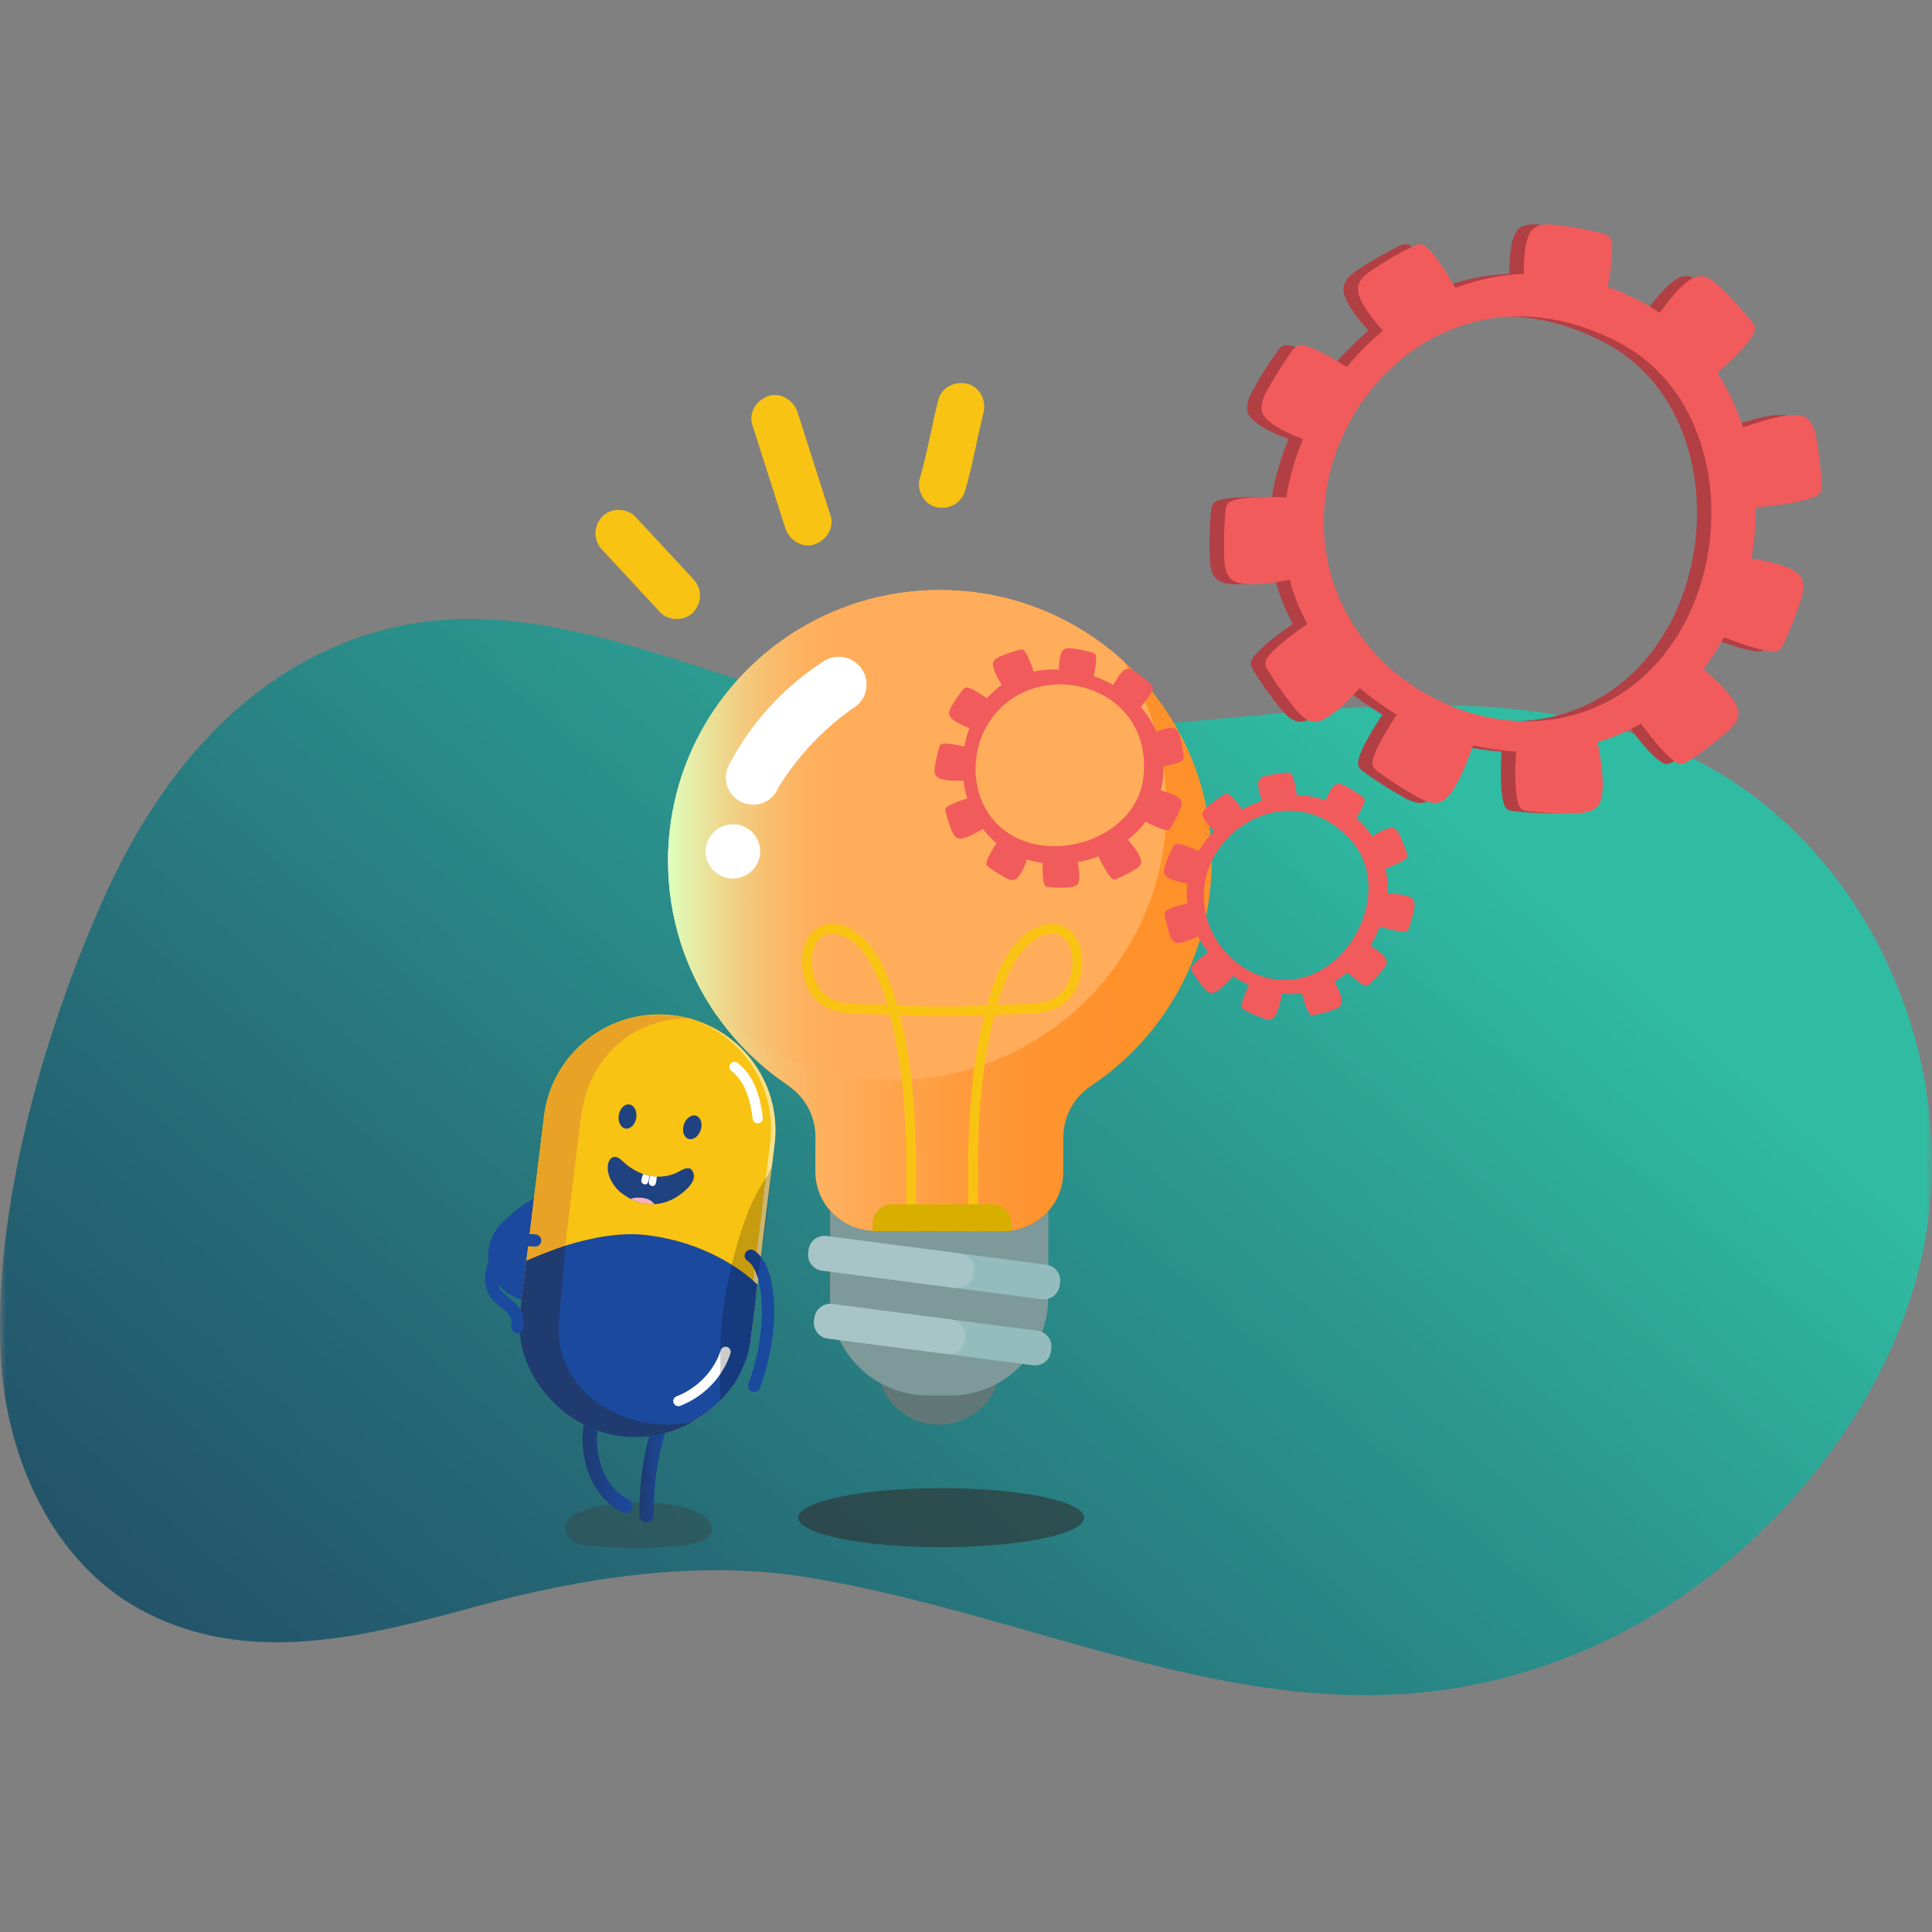 <svg width="155" height="155" viewBox="0 0 155 155" fill="none" xmlns="http://www.w3.org/2000/svg">
<rect x="0" y="0" width="155" height="155" fill="#808080" stroke="none"/>
<mask id="mask0" mask-type="alpha" maskUnits="userSpaceOnUse" x="0" y="0" width="155" height="155">
<rect width="155" height="155" rx="8" fill="#F2F2F2"/>
</mask>
<g mask="url(#mask0)">
<path d="M2.402 89.02C3.948 82.927 6.098 76.989 8.425 71.838C12.897 61.942 20.171 53.185 31.132 50.443C44.352 47.136 57.466 55.225 70.871 57.677C92.776 61.685 117.203 50.764 136.774 61.354C149.24 68.1 156.306 83.022 154.799 97.075C153.221 111.798 141.608 125.773 128.18 131.93C105.786 142.196 86.91 130.248 64.93 126.568C56.145 125.096 46.736 126.56 38.235 128.874C29.427 131.271 19.9 133.811 11.292 129.147C4.252 125.331 0.555 117.085 0.08 109.114C-0.296 102.814 0.677 95.822 2.402 89.02Z" fill="url(#paint0_linear)"/>
<path opacity="0.6" d="M75.514 124.13C81.85 124.13 86.986 123.069 86.986 121.76C86.986 120.451 81.85 119.39 75.514 119.39C69.178 119.39 64.042 120.451 64.042 121.76C64.042 123.069 69.178 124.13 75.514 124.13Z" fill="#303030"/>
<path d="M80.015 110.994C79.335 112.922 77.489 114.303 75.321 114.299C73.154 114.295 71.314 112.909 70.64 110.977C71.762 111.6 73.053 111.956 74.421 111.958L76.229 111.962C77.598 111.965 78.89 111.614 80.015 110.994Z" fill="#617777"/>
<path d="M90.182 53.085C86.306 49.525 81.132 47.346 75.445 47.337C63.402 47.315 53.621 57.023 53.598 69.02C53.59 73.64 55.028 77.924 57.489 81.449C57.49 81.449 57.491 81.45 57.491 81.45C59.037 83.667 60.989 85.583 63.239 87.092V87.106C64.558 87.997 65.424 89.504 65.42 91.211L65.416 93.988C65.414 95.186 65.86 96.285 66.598 97.126C67.458 98.109 68.715 98.74 70.112 98.766C70.139 98.767 70.167 98.767 70.194 98.767L72.747 98.771L73.526 98.773L77.841 98.781L78.619 98.783L80.506 98.787C80.761 98.787 81.01 98.768 81.254 98.73C82.382 98.554 83.384 97.981 84.108 97.16C84.848 96.322 85.299 95.224 85.302 94.027L85.307 91.25C85.31 89.543 86.183 88.021 87.506 87.135C93.346 83.247 97.198 76.625 97.212 69.101C97.224 62.769 94.514 57.063 90.182 53.085Z" fill="url(#paint1_linear)"/>
<path d="M84.108 97.158L84.095 104.156C84.089 107.094 82.438 109.662 80.015 110.994C78.89 111.613 77.599 111.965 76.229 111.962L74.421 111.958C73.053 111.956 71.762 111.6 70.641 110.977C68.222 109.637 66.579 107.061 66.585 104.123L66.598 97.126C67.475 98.127 68.764 98.763 70.194 98.766L80.506 98.785C81.936 98.788 83.228 98.157 84.108 97.158Z" fill="#7E9999"/>
<path d="M84.346 108.186L84.312 108.44C84.222 109.13 83.58 109.622 82.886 109.532L75.977 108.632L66.412 107.386C65.72 107.295 65.226 106.657 65.316 105.965L65.349 105.711C65.439 105.02 66.081 104.529 66.775 104.619L76.34 105.865H76.341L83.25 106.765C83.943 106.856 84.436 107.495 84.346 108.186Z" fill="#95BCBC"/>
<path d="M85.047 102.886L85.013 103.141C84.923 103.831 84.281 104.323 83.588 104.233L76.697 103.335L67.113 102.087L65.942 101.934C65.249 101.844 64.755 101.205 64.845 100.514L64.878 100.259C64.968 99.573 65.601 99.084 66.289 99.166C66.294 99.166 66.299 99.166 66.304 99.167L82.779 101.312L83.95 101.465C84.645 101.557 85.138 102.195 85.047 102.886Z" fill="#95BCBC"/>
<path d="M78.133 101.986L78.099 102.24C78.01 102.922 77.382 103.411 76.697 103.335L67.113 102.087L65.942 101.934C65.249 101.844 64.755 101.205 64.845 100.514L64.878 100.259C64.968 99.573 65.601 99.084 66.289 99.166L75.865 100.413L77.036 100.565C77.73 100.656 78.224 101.296 78.133 101.986Z" fill="#A7C5C6"/>
<path d="M77.436 107.285L77.402 107.54C77.312 108.23 76.67 108.722 75.977 108.632L66.412 107.386C65.72 107.295 65.226 106.657 65.316 105.965L65.349 105.711C65.439 105.02 66.081 104.529 66.775 104.619L76.34 105.865H76.341C77.034 105.957 77.526 106.595 77.436 107.285Z" fill="#A7C5C6"/>
<path d="M93.592 64.829C93.575 74.32 87.484 82.385 78.99 85.382C78.718 85.479 78.443 85.57 78.165 85.655C76.554 86.153 74.864 86.47 73.118 86.584C72.859 86.601 72.599 86.613 72.338 86.621C72.102 86.628 71.865 86.631 71.626 86.631C66.236 86.621 61.302 84.673 57.489 81.451C57.489 81.451 57.488 81.45 57.487 81.45C55.026 77.925 53.588 73.641 53.596 69.021C53.618 57.023 63.399 47.315 75.444 47.337C81.13 47.347 86.304 49.526 90.18 53.086C92.349 56.48 93.601 60.509 93.592 64.829Z" fill="url(#paint2_linear)"/>
<path d="M67.293 52.69C66.913 52.689 66.554 52.782 66.241 52.95C66.24 52.95 66.239 52.951 66.238 52.952C66.131 53.008 66.029 53.074 65.933 53.147C62.855 55.16 60.319 57.928 58.59 61.187C58.507 61.314 58.437 61.451 58.38 61.594C58.286 61.837 58.234 62.099 58.233 62.375C58.231 63.578 59.208 64.555 60.416 64.557C61.077 64.558 61.67 64.268 62.071 63.807C62.244 63.611 62.381 63.383 62.473 63.134C62.473 63.133 62.473 63.132 62.474 63.131C63.994 60.684 65.989 58.559 68.329 56.886C68.33 56.886 68.331 56.885 68.332 56.884C68.496 56.799 68.647 56.693 68.783 56.571C68.783 56.571 68.784 56.571 68.784 56.57C69.238 56.163 69.522 55.575 69.523 54.919C69.526 53.691 68.527 52.692 67.293 52.69Z" fill="white"/>
<path d="M60.987 68.311C60.986 68.575 60.94 68.826 60.854 69.059C60.853 69.06 60.853 69.061 60.853 69.062C60.761 69.311 60.624 69.538 60.451 69.735C60.05 70.196 59.457 70.487 58.796 70.485C57.589 70.483 56.611 69.506 56.613 68.303C56.614 68.027 56.665 67.763 56.76 67.522C56.816 67.378 56.887 67.241 56.97 67.115C57.361 66.519 58.038 66.128 58.804 66.129C60.012 66.13 60.989 67.108 60.987 68.311Z" fill="white"/>
<path d="M85.964 74.758C85.515 74.315 84.927 74.098 84.263 74.13C83.701 74.157 83.103 74.368 82.579 74.724C81.816 75.244 81.139 76.029 80.569 77.06C80.115 77.88 79.717 78.864 79.354 80.068C79.295 80.264 79.236 80.464 79.181 80.663C78.829 80.684 78.152 80.719 77.237 80.74C76.709 80.751 76.176 80.758 75.643 80.758C75.071 80.758 74.5 80.751 73.932 80.737C73.278 80.721 72.625 80.696 71.987 80.661C71.931 80.462 71.874 80.264 71.814 80.068C71.451 78.864 71.053 77.881 70.6 77.06C70.029 76.029 69.353 75.244 68.59 74.724C68.328 74.546 68.047 74.404 67.763 74.303C67.478 74.202 67.188 74.143 66.906 74.13C66.243 74.098 65.654 74.314 65.205 74.758C64.556 75.398 64.24 76.504 64.381 77.645C64.582 79.267 65.242 80.32 66.4 80.864C67.384 81.326 68.555 81.344 69.688 81.362C70.017 81.366 70.328 81.371 70.632 81.386C70.882 81.399 71.134 81.408 71.386 81.414C71.805 83.016 72.122 84.741 72.341 86.621C72.602 86.613 72.861 86.601 73.121 86.584C72.908 84.737 72.602 83.036 72.2 81.449C72.765 81.477 73.34 81.499 73.916 81.513C75.026 81.54 76.15 81.541 77.257 81.515C77.626 81.507 77.957 81.496 78.245 81.485C78.532 81.474 78.776 81.463 78.972 81.453C78.638 82.769 78.371 84.164 78.167 85.656C78.444 85.571 78.719 85.48 78.992 85.383C79.196 83.977 79.459 82.659 79.785 81.414C80.036 81.408 80.289 81.399 80.539 81.386C80.844 81.371 81.154 81.366 81.484 81.362C82.616 81.344 83.787 81.327 84.77 80.864C85.929 80.32 86.59 79.267 86.79 77.644C86.929 76.504 86.613 75.398 85.964 74.758ZM70.672 80.611C70.354 80.595 70.022 80.59 69.7 80.586C68.65 80.57 67.564 80.553 66.732 80.163C65.823 79.736 65.321 78.905 65.153 77.551C65.043 76.657 65.278 75.777 65.752 75.309C66.026 75.039 66.371 74.902 66.778 74.902C66.808 74.902 66.838 74.903 66.869 74.904C67.29 74.924 67.745 75.088 68.151 75.365C68.813 75.815 69.407 76.511 69.919 77.434C70.346 78.205 70.723 79.14 71.07 80.29C71.103 80.403 71.137 80.518 71.171 80.632C71.004 80.627 70.837 80.62 70.672 80.611ZM86.016 77.55C85.848 78.905 85.347 79.736 84.436 80.162C83.605 80.553 82.519 80.57 81.469 80.585C81.148 80.59 80.815 80.595 80.497 80.61C80.331 80.619 80.165 80.626 79.998 80.631C80.03 80.517 80.064 80.403 80.099 80.289C80.447 79.139 80.823 78.204 81.25 77.433C81.761 76.509 82.356 75.813 83.017 75.364C83.423 75.087 83.879 74.924 84.299 74.903C84.33 74.902 84.361 74.901 84.39 74.901C84.797 74.901 85.141 75.037 85.416 75.308C85.812 75.699 86.042 76.378 86.042 77.113C86.043 77.258 86.034 77.403 86.016 77.55Z" fill="#F8C312"/>
<path d="M78.52 98.782L77.742 98.781C77.67 96.171 77.621 93.341 77.742 90.56C77.818 88.811 77.958 87.182 78.166 85.654C78.443 85.569 78.718 85.478 78.991 85.382C78.757 86.993 78.601 88.722 78.52 90.594C78.399 93.357 78.448 96.18 78.52 98.782Z" fill="#F8C312"/>
<path d="M73.427 98.773L72.648 98.771C72.721 96.173 72.77 93.355 72.649 90.595C72.588 89.194 72.486 87.873 72.34 86.621C72.601 86.613 72.86 86.601 73.119 86.584C73.265 87.84 73.367 89.162 73.427 90.561C73.547 93.339 73.499 96.166 73.427 98.773Z" fill="#F8C312"/>
<path d="M81.156 98.168V98.729C80.912 98.767 80.662 98.787 80.408 98.786L78.521 98.782L77.743 98.781L73.428 98.772L72.65 98.77L70.096 98.766C70.069 98.766 70.042 98.766 70.014 98.765V98.167C70.014 97.315 70.713 96.618 71.569 96.618H79.601C80.456 96.619 81.156 97.316 81.156 98.168Z" fill="#D8AE00"/>
<path d="M127.319 18.7C126.108 18.402 124.877 18.181 123.638 18.04C122.999 17.967 122.268 17.945 121.809 18.395C121.562 18.635 121.441 18.973 121.346 19.303C121.152 19.976 121.091 20.965 121.094 21.971C119.192 22.039 117.349 22.435 115.605 23.094C114.908 21.876 114.094 20.589 113.451 19.961C113.287 19.801 113.108 19.635 112.882 19.594C112.643 19.551 112.406 19.66 112.189 19.767C111.072 20.32 109.99 20.944 108.954 21.636C108.419 21.993 107.848 22.448 107.789 23.086C107.757 23.428 107.884 23.764 108.026 24.077C108.348 24.787 109.051 25.691 109.792 26.533C108.743 27.41 107.774 28.388 106.897 29.442C105.754 28.723 104.509 28.018 103.685 27.773C103.465 27.708 103.229 27.644 103.01 27.713C102.779 27.787 102.619 27.992 102.477 28.188C101.747 29.196 101.084 30.251 100.491 31.345C100.185 31.909 99.893 32.576 100.139 33.168C100.271 33.486 100.541 33.724 100.813 33.935C101.401 34.391 102.377 34.842 103.376 35.23C102.741 36.748 102.286 38.321 102.039 39.904C100.566 39.847 98.906 39.853 97.98 40.083C97.758 40.138 97.521 40.203 97.369 40.374C97.207 40.554 97.175 40.812 97.153 41.053C97.041 42.291 97.01 43.535 97.058 44.778C97.084 45.418 97.173 46.141 97.688 46.525C97.964 46.731 98.318 46.8 98.659 46.844C99.584 46.961 101.024 46.764 102.312 46.517C102.639 47.757 103.118 48.941 103.728 50.06C102.54 50.882 101.261 51.85 100.672 52.57C100.527 52.747 100.377 52.94 100.357 53.168C100.336 53.409 100.466 53.635 100.594 53.84C101.249 54.898 101.974 55.912 102.76 56.877C103.166 57.374 103.672 57.899 104.316 57.899C104.661 57.899 104.985 57.743 105.284 57.573C106.073 57.126 107.074 56.15 107.942 55.205C108.859 55.992 109.853 56.703 110.904 57.328C110.121 58.521 109.317 59.869 109.045 60.744C108.978 60.962 108.911 61.197 108.978 61.416C109.049 61.647 109.253 61.807 109.449 61.951C110.454 62.688 111.507 63.36 112.599 63.962C113.162 64.272 113.829 64.57 114.425 64.33C114.745 64.202 114.987 63.936 115.201 63.667C115.875 62.82 116.547 61.159 117.027 59.793C118.156 60.055 119.305 60.223 120.46 60.29C120.386 61.735 120.373 63.346 120.586 64.254C120.638 64.476 120.7 64.713 120.869 64.867C121.048 65.031 121.307 65.067 121.548 65.092C122.788 65.221 124.038 65.27 125.284 65.238C125.928 65.222 126.655 65.143 127.047 64.635C127.258 64.364 127.332 64.013 127.38 63.672C127.527 62.634 127.283 60.936 127.012 59.54C128.259 59.165 129.417 58.664 130.485 58.056C131.34 59.205 132.338 60.431 133.071 60.989C133.253 61.128 133.451 61.272 133.68 61.284C133.922 61.297 134.145 61.161 134.348 61.028C135.389 60.343 136.385 59.591 137.33 58.779C137.816 58.36 138.327 57.839 138.308 57.199C138.297 56.855 138.131 56.538 137.952 56.244C137.481 55.473 136.473 54.507 135.5 53.675C136.122 52.872 136.676 52.017 137.161 51.121C138.482 51.643 139.95 52.151 140.856 52.241C141.084 52.264 141.329 52.282 141.53 52.173C141.743 52.058 141.861 51.826 141.963 51.606C142.487 50.478 142.938 49.316 143.312 48.131C143.505 47.52 143.665 46.809 143.31 46.274C143.12 45.988 142.811 45.804 142.503 45.649C141.757 45.271 140.533 44.992 139.352 44.794C139.593 43.449 139.709 42.079 139.7 40.711C141.297 40.562 143.304 40.304 144.315 39.892C144.528 39.806 144.752 39.707 144.878 39.516C145.013 39.315 145.007 39.054 144.994 38.813C144.927 37.572 144.779 36.336 144.552 35.113C144.435 34.483 144.241 33.78 143.676 33.474C143.373 33.309 143.014 33.292 142.669 33.298C141.632 33.317 140.017 33.811 138.684 34.291C138.186 32.748 137.502 31.274 136.629 29.915C137.721 28.94 138.9 27.796 139.402 26.996C139.523 26.802 139.648 26.592 139.639 26.363C139.629 26.121 139.473 25.914 139.32 25.726C138.537 24.758 137.692 23.84 136.79 22.982C136.326 22.539 135.756 22.081 135.118 22.162C134.776 22.205 134.473 22.4 134.198 22.606C133.512 23.116 132.699 24.118 131.987 25.106C130.755 24.262 129.371 23.558 127.835 23.027C128.058 21.769 128.225 20.467 128.152 19.663C128.131 19.436 128.102 19.193 127.956 19.017C127.806 18.829 127.555 18.758 127.319 18.7ZM128.769 27.502C139.909 33.356 138.144 53.412 125.418 57.266C120.88 58.641 115.917 57.554 112.029 54.913C111.084 54.272 110.239 53.555 109.491 52.779C109.328 52.611 109.169 52.439 109.015 52.263C97.928 39.7 111.871 18.624 128.769 27.502Z" fill="#B23F44"/>
<path d="M94.963 60.65C94.903 60.133 94.81 59.62 94.684 59.116C94.619 58.856 94.521 58.567 94.277 58.453C94.147 58.392 93.996 58.394 93.852 58.405C93.559 58.428 93.161 58.548 92.766 58.697C92.461 57.964 92.036 57.302 91.521 56.718C91.898 56.268 92.286 55.761 92.439 55.419C92.478 55.332 92.517 55.238 92.5 55.144C92.482 55.045 92.405 54.968 92.33 54.898C91.95 54.543 91.545 54.212 91.122 53.908C90.903 53.752 90.641 53.595 90.381 53.665C90.243 53.703 90.129 53.802 90.026 53.903C89.793 54.133 89.541 54.538 89.318 54.951C88.82 54.67 88.293 54.435 87.751 54.246C87.867 53.694 87.962 53.105 87.938 52.748C87.931 52.652 87.922 52.551 87.863 52.475C87.8 52.395 87.696 52.363 87.598 52.337C87.095 52.2 86.582 52.095 86.066 52.023C85.799 51.986 85.493 51.969 85.297 52.152C85.191 52.251 85.137 52.391 85.094 52.527C85.001 52.823 84.966 53.27 84.959 53.717C84.269 53.691 83.584 53.744 82.925 53.878C82.731 53.295 82.487 52.648 82.261 52.32C82.207 52.24 82.147 52.158 82.058 52.123C81.963 52.087 81.857 52.111 81.759 52.139C81.256 52.276 80.761 52.445 80.28 52.646C80.031 52.75 79.76 52.891 79.684 53.148C79.643 53.286 79.668 53.434 79.702 53.574C79.791 53.952 80.079 54.486 80.364 54.952C79.924 55.26 79.528 55.621 79.178 56.022C78.68 55.679 78.113 55.32 77.744 55.196C77.653 55.165 77.555 55.135 77.463 55.16C77.365 55.188 77.295 55.271 77.233 55.351C76.912 55.761 76.619 56.193 76.355 56.642C76.219 56.873 76.086 57.147 76.18 57.399C76.231 57.534 76.339 57.637 76.45 57.73C76.742 57.973 77.272 58.221 77.77 58.421C77.594 58.895 77.46 59.387 77.368 59.888C76.784 59.756 76.136 59.64 75.752 59.661C75.656 59.667 75.554 59.675 75.478 59.733C75.398 59.795 75.364 59.899 75.337 59.996C75.194 60.496 75.083 61.005 75.006 61.519C74.966 61.785 74.947 62.088 75.129 62.287C75.226 62.393 75.366 62.449 75.503 62.493C75.935 62.633 76.687 62.652 77.294 62.639C77.356 63.119 77.457 63.593 77.6 64.053C77.021 64.235 76.386 64.465 76.06 64.682C75.979 64.735 75.895 64.794 75.86 64.882C75.822 64.975 75.845 65.082 75.871 65.179C76.001 65.683 76.165 66.178 76.359 66.66C76.46 66.909 76.597 67.181 76.854 67.26C76.992 67.302 77.141 67.28 77.281 67.249C77.711 67.154 78.344 66.811 78.854 66.501C79.183 66.933 79.55 67.312 79.945 67.64C79.619 68.142 79.282 68.711 79.17 69.078C79.141 69.17 79.114 69.268 79.142 69.359C79.172 69.456 79.258 69.523 79.34 69.582C79.762 69.889 80.204 70.168 80.661 70.418C80.897 70.547 81.177 70.671 81.426 70.569C81.559 70.514 81.661 70.403 81.749 70.29C81.984 69.993 82.216 69.459 82.402 68.957C82.809 69.082 83.226 69.173 83.649 69.232C83.636 69.824 83.651 70.472 83.748 70.839C83.773 70.932 83.801 71.03 83.874 71.093C83.951 71.159 84.059 71.171 84.161 71.179C84.681 71.219 85.204 71.225 85.725 71.198C85.994 71.184 86.297 71.143 86.456 70.926C86.54 70.81 86.568 70.662 86.583 70.52C86.623 70.173 86.554 69.655 86.459 69.165C87.023 69.062 87.58 68.907 88.117 68.704C88.409 69.305 88.804 70.051 89.114 70.386C89.178 70.456 89.25 70.53 89.344 70.552C89.442 70.574 89.544 70.534 89.636 70.494C90.115 70.287 90.58 70.048 91.028 69.78C91.258 69.642 91.507 69.465 91.545 69.199C91.565 69.058 91.52 68.914 91.467 68.78C91.308 68.377 90.877 67.819 90.494 67.369C91.028 66.949 91.508 66.466 91.915 65.927C92.458 66.21 93.081 66.503 93.468 66.582C93.562 66.601 93.664 66.62 93.752 66.582C93.846 66.543 93.905 66.451 93.957 66.365C94.223 65.918 94.461 65.454 94.667 64.975C94.774 64.729 94.87 64.44 94.745 64.203C94.679 64.075 94.557 63.986 94.436 63.908C94.135 63.715 93.622 63.543 93.129 63.41C93.281 62.805 93.356 62.162 93.34 61.484C93.867 61.387 94.404 61.262 94.71 61.115C94.796 61.074 94.888 61.027 94.935 60.944C94.983 60.858 94.975 60.75 94.963 60.65ZM91.711 62.502C91.037 67.708 82.887 69.95 79.51 65.545C78.306 63.974 78.009 61.877 78.479 59.972C78.593 59.51 78.752 59.075 78.947 58.669C78.99 58.581 79.034 58.494 79.08 58.408C82.404 52.243 92.734 54.606 91.711 62.502Z" fill="#F15B5C"/>
<path d="M109.278 63.884C108.852 63.583 108.408 63.309 107.947 63.064C107.709 62.938 107.428 62.818 107.18 62.922C107.047 62.978 106.947 63.09 106.86 63.205C106.681 63.437 106.505 63.812 106.35 64.204C105.6 63.94 104.821 63.812 104.042 63.801C103.959 63.221 103.84 62.595 103.687 62.252C103.648 62.165 103.604 62.072 103.522 62.022C103.435 61.969 103.326 61.975 103.225 61.983C102.705 62.028 102.188 62.105 101.678 62.215C101.415 62.272 101.122 62.361 101.001 62.6C100.937 62.729 100.934 62.879 100.94 63.022C100.956 63.348 101.09 63.807 101.249 64.248C100.706 64.429 100.177 64.661 99.674 64.937C99.34 64.483 98.965 64.018 98.682 63.796C98.606 63.737 98.524 63.676 98.428 63.67C98.327 63.663 98.233 63.719 98.148 63.773C97.709 64.054 97.287 64.363 96.888 64.698C96.682 64.871 96.466 65.086 96.47 65.354C96.473 65.498 96.541 65.631 96.615 65.755C96.773 66.022 97.084 66.347 97.412 66.651C96.931 67.145 96.511 67.687 96.171 68.266C95.607 68.018 94.96 67.766 94.564 67.713C94.469 67.701 94.367 67.69 94.281 67.733C94.191 67.778 94.138 67.874 94.093 67.964C93.858 68.428 93.653 68.907 93.481 69.398C93.392 69.651 93.316 69.947 93.456 70.175C93.532 70.298 93.659 70.378 93.785 70.448C94.126 70.635 94.717 70.779 95.256 70.88C95.192 71.412 95.196 71.946 95.261 72.475C94.671 72.613 94.025 72.793 93.684 72.983C93.6 73.029 93.513 73.082 93.47 73.168C93.424 73.259 93.441 73.366 93.458 73.465C93.55 73.977 93.675 74.483 93.832 74.978C93.914 75.234 94.029 75.516 94.281 75.614C94.415 75.666 94.565 75.656 94.708 75.635C95.084 75.583 95.624 75.356 96.107 75.121C96.343 75.568 96.619 75.996 96.932 76.4C96.443 76.745 95.923 77.146 95.682 77.444C95.621 77.519 95.559 77.6 95.552 77.695C95.544 77.796 95.599 77.89 95.652 77.976C95.93 78.416 96.236 78.839 96.568 79.24C96.74 79.447 96.953 79.665 97.222 79.663C97.366 79.662 97.501 79.596 97.626 79.524C98.019 79.297 98.537 78.754 98.934 78.296C99.333 78.571 99.754 78.813 100.193 79.015C99.941 79.566 99.687 80.19 99.63 80.577C99.617 80.671 99.604 80.773 99.646 80.859C99.691 80.95 99.785 81.003 99.875 81.05C100.338 81.29 100.816 81.5 101.306 81.679C101.559 81.771 101.854 81.852 102.085 81.714C102.209 81.641 102.292 81.515 102.363 81.391C102.58 81.01 102.747 80.311 102.858 79.727C103.401 79.771 103.929 79.754 104.438 79.681C104.594 80.259 104.792 80.889 104.991 81.219C105.04 81.301 105.095 81.387 105.183 81.427C105.275 81.469 105.383 81.451 105.482 81.43C105.992 81.322 106.496 81.182 106.989 81.011C107.243 80.923 107.522 80.799 107.614 80.546C107.662 80.41 107.646 80.261 107.622 80.119C107.557 79.748 107.314 79.217 107.064 78.745C107.43 78.527 107.777 78.28 108.104 78.005C108.537 78.411 109.03 78.833 109.369 79.006C109.455 79.05 109.547 79.095 109.642 79.083C109.742 79.07 109.824 78.998 109.897 78.928C110.275 78.57 110.63 78.187 110.958 77.782C111.128 77.574 111.299 77.322 111.244 77.059C111.214 76.919 111.121 76.8 111.026 76.692C110.795 76.431 110.361 76.135 109.933 75.877C110.234 75.391 110.491 74.875 110.698 74.343C111.341 74.529 112.163 74.736 112.619 74.731C112.715 74.73 112.817 74.726 112.897 74.671C112.98 74.612 113.018 74.511 113.05 74.415C113.215 73.922 113.349 73.419 113.449 72.908C113.501 72.645 113.534 72.341 113.361 72.136C113.269 72.025 113.131 71.964 112.996 71.913C112.589 71.761 111.884 71.706 111.293 71.689C111.337 71.013 111.298 70.334 111.169 69.672C111.744 69.46 112.379 69.196 112.698 68.961C112.775 68.904 112.856 68.842 112.888 68.751C112.921 68.656 112.892 68.551 112.862 68.455C112.707 67.958 112.519 67.472 112.301 67C112.188 66.756 112.038 66.491 111.777 66.424C111.637 66.389 111.489 66.418 111.35 66.456C111.005 66.55 110.534 66.815 110.105 67.091C109.755 66.573 109.326 66.088 108.809 65.646C109.09 65.191 109.356 64.71 109.452 64.385C109.479 64.294 109.505 64.194 109.476 64.103C109.446 64.009 109.36 63.944 109.278 63.884ZM108.483 67.532C111.915 71.514 108.134 79.048 102.588 78.599C100.61 78.439 98.847 77.256 97.742 75.634C97.473 75.24 97.255 74.832 97.083 74.414C97.045 74.324 97.011 74.232 96.977 74.141C94.603 67.556 103.279 61.49 108.483 67.532Z" fill="#F15B5C"/>
<path d="M128.476 18.7C127.265 18.402 126.034 18.181 124.795 18.04C124.156 17.967 123.425 17.945 122.966 18.395C122.719 18.635 122.598 18.973 122.503 19.303C122.309 19.976 122.248 20.965 122.251 21.971C120.349 22.039 118.506 22.435 116.762 23.094C116.065 21.876 115.251 20.589 114.608 19.961C114.444 19.801 114.265 19.635 114.04 19.594C113.8 19.551 113.563 19.66 113.346 19.767C112.229 20.32 111.147 20.944 110.111 21.636C109.576 21.993 109.006 22.448 108.946 23.086C108.914 23.428 109.041 23.764 109.183 24.077C109.505 24.787 110.208 25.691 110.949 26.533C109.9 27.41 108.931 28.388 108.054 29.442C106.911 28.723 105.666 28.018 104.842 27.773C104.622 27.708 104.386 27.644 104.167 27.713C103.936 27.787 103.776 27.992 103.634 28.188C102.905 29.196 102.241 30.251 101.648 31.345C101.342 31.909 101.05 32.576 101.296 33.168C101.429 33.486 101.698 33.724 101.97 33.935C102.559 34.391 103.534 34.842 104.534 35.23C103.899 36.748 103.444 38.321 103.197 39.904C101.724 39.847 100.064 39.853 99.138 40.083C98.916 40.138 98.679 40.203 98.527 40.374C98.365 40.554 98.333 40.812 98.311 41.053C98.199 42.291 98.168 43.535 98.216 44.778C98.242 45.418 98.332 46.141 98.846 46.525C99.122 46.731 99.476 46.8 99.817 46.844C100.742 46.961 102.182 46.764 103.47 46.517C103.797 47.757 104.276 48.941 104.886 50.06C103.698 50.882 102.419 51.85 101.83 52.57C101.685 52.747 101.535 52.94 101.515 53.168C101.494 53.409 101.624 53.635 101.752 53.84C102.407 54.898 103.132 55.912 103.919 56.877C104.325 57.374 104.831 57.899 105.475 57.899C105.82 57.899 106.144 57.743 106.443 57.573C107.232 57.126 108.233 56.15 109.1 55.205C110.018 55.992 111.012 56.703 112.063 57.328C111.28 58.521 110.476 59.869 110.204 60.744C110.137 60.962 110.07 61.197 110.137 61.416C110.208 61.647 110.412 61.807 110.608 61.951C111.613 62.688 112.666 63.36 113.758 63.962C114.321 64.272 114.988 64.57 115.584 64.33C115.903 64.202 116.146 63.936 116.36 63.667C117.034 62.82 117.706 61.159 118.185 59.793C119.315 60.055 120.464 60.223 121.618 60.29C121.544 61.735 121.532 63.346 121.745 64.254C121.797 64.476 121.859 64.713 122.028 64.867C122.207 65.031 122.465 65.067 122.707 65.092C123.948 65.221 125.197 65.27 126.444 65.238C127.088 65.222 127.814 65.143 128.207 64.635C128.418 64.364 128.492 64.013 128.54 63.672C128.687 62.634 128.442 60.936 128.172 59.54C129.419 59.165 130.576 58.664 131.644 58.056C132.5 59.205 133.497 60.431 134.23 60.989C134.413 61.128 134.611 61.272 134.84 61.284C135.082 61.297 135.305 61.161 135.507 61.028C136.549 60.343 137.545 59.591 138.489 58.779C138.976 58.36 139.487 57.839 139.468 57.199C139.457 56.855 139.291 56.538 139.112 56.244C138.641 55.473 137.633 54.507 136.66 53.675C137.282 52.872 137.836 52.017 138.321 51.121C139.641 51.643 141.11 52.151 142.016 52.241C142.244 52.264 142.488 52.282 142.69 52.173C142.903 52.058 143.02 51.826 143.123 51.606C143.647 50.478 144.098 49.316 144.472 48.131C144.664 47.52 144.825 46.809 144.47 46.274C144.28 45.988 143.971 45.804 143.663 45.649C142.916 45.271 141.693 44.992 140.512 44.794C140.753 43.449 140.869 42.079 140.86 40.711C142.456 40.562 144.464 40.304 145.475 39.892C145.688 39.806 145.912 39.707 146.038 39.516C146.172 39.315 146.167 39.054 146.154 38.813C146.087 37.572 145.939 36.336 145.711 35.113C145.595 34.483 145.401 33.78 144.836 33.474C144.533 33.309 144.173 33.292 143.829 33.298C142.791 33.317 141.177 33.811 139.844 34.291C139.346 32.748 138.662 31.274 137.789 29.915C138.881 28.94 140.059 27.796 140.561 26.996C140.683 26.802 140.808 26.592 140.799 26.363C140.789 26.121 140.633 25.914 140.48 25.726C139.697 24.758 138.852 23.84 137.95 22.982C137.485 22.539 136.916 22.081 136.278 22.162C135.935 22.205 135.633 22.4 135.358 22.606C134.672 23.116 133.859 24.118 133.147 25.106C131.915 24.262 130.531 23.558 128.995 23.027C129.218 21.769 129.385 20.467 129.311 19.663C129.29 19.436 129.262 19.193 129.116 19.017C128.963 18.829 128.712 18.758 128.476 18.7ZM129.926 27.502C141.066 33.356 139.301 53.412 126.575 57.266C122.037 58.641 117.074 57.554 113.186 54.913C112.241 54.272 111.396 53.555 110.648 52.779C110.485 52.611 110.326 52.439 110.172 52.263C99.086 39.7 113.028 18.624 129.926 27.502Z" fill="#F15B5C"/>
<path opacity="0.35" d="M48.878 120.688C47.345 120.902 44.436 121.603 45.626 123.335C46.177 124.138 47.745 124.026 48.602 124.091C50.064 124.203 51.535 124.24 52.997 124.129C54.086 124.046 55.876 124.04 56.765 123.333C57.596 122.673 56.959 121.799 56.18 121.414C54.283 120.476 51.539 120.458 49.463 120.622C49.313 120.633 49.112 120.655 48.878 120.688Z" fill="#3A3A3A"/>
<path d="M50.18 121.385C50.095 121.385 50.008 121.366 49.926 121.326C47.235 120.007 46.293 116.458 46.937 113.788C47.01 113.481 47.321 113.291 47.629 113.365C47.938 113.439 48.128 113.748 48.054 114.055C47.785 115.167 47.85 116.459 48.23 117.597C48.526 118.483 49.148 119.669 50.432 120.3C50.717 120.44 50.834 120.782 50.694 121.066C50.596 121.268 50.391 121.385 50.18 121.385Z" fill="url(#paint3_linear)"/>
<path d="M45.342 98.91C43.594 99.96 44.034 99.632 42.826 100.741" stroke="#1B499E" stroke-width="7.326" stroke-miterlimit="10" stroke-linecap="round"/>
<path d="M51.868 122.15C51.55 122.15 51.293 121.894 51.293 121.577C51.293 118.671 51.675 116.219 52.463 114.079C52.573 113.782 52.903 113.63 53.201 113.739C53.499 113.848 53.652 114.176 53.542 114.474C52.802 116.485 52.442 118.808 52.442 121.577C52.443 121.894 52.186 122.15 51.868 122.15Z" fill="url(#paint4_linear)"/>
<path d="M49.899 115.179C44.792 114.56 41.155 109.933 41.777 104.845L43.647 89.542C44.269 84.454 48.913 80.831 54.021 81.451C59.128 82.07 62.764 86.697 62.143 91.785L60.273 107.088C59.651 112.176 55.006 115.798 49.899 115.179Z" fill="#F8C312"/>
<path d="M49.895 115.22C44.788 114.601 41.174 109.783 41.721 105.309L41.637 105.997C41.842 104.319 42.229 101.148 42.229 101.148C42.229 101.148 47.522 98.561 51.865 99.088C57.696 99.795 60.765 103.061 60.765 103.061C60.765 103.061 60.344 106.502 60.133 108.241L60.222 107.512C59.674 111.985 55.002 115.839 49.895 115.22Z" fill="#1B499E"/>
<path d="M46.592 89.706C47.165 85.014 50.556 81.724 55.179 81.703C54.801 81.607 54.413 81.532 54.016 81.484C48.909 80.865 44.264 84.488 43.642 89.575L42.239 101.139C42.239 101.139 43.856 100.452 45.351 99.941L46.592 89.706Z" fill="#E8A326"/>
<path d="M52.404 114.222C47.297 113.602 44.535 109.776 44.828 106.194C44.97 104.456 45.353 99.941 45.353 99.941C44.983 100.074 44.352 100.293 43.984 100.429C43.619 100.564 43.261 100.713 42.901 100.862C42.841 100.896 42.766 100.917 42.701 100.945C42.638 100.971 42.576 101 42.513 101.027C42.484 101.039 42.455 101.051 42.425 101.064C42.363 101.089 42.303 101.116 42.242 101.142C42.237 101.144 42.233 101.146 42.229 101.147C42.229 101.147 41.932 103.577 41.721 105.308C41.174 109.782 44.787 114.6 49.895 115.219C51.96 115.47 53.954 114.988 55.633 114.03C54.602 114.279 53.513 114.356 52.404 114.222Z" fill="#1F3B70"/>
<path opacity="0.52" d="M55.969 81.944C59.816 83.457 62.31 87.402 61.788 91.672L60.436 102.746C60.655 102.941 60.766 103.059 60.766 103.059L62.142 91.802C62.678 87.402 60.016 83.349 55.969 81.944Z" fill="white"/>
<path d="M60.792 90.126C60.588 90.126 60.412 89.975 60.385 89.768C60.222 88.465 59.88 86.849 58.68 85.922C58.501 85.784 58.469 85.526 58.607 85.348C58.746 85.17 59.004 85.137 59.183 85.275C60.622 86.387 61.017 88.206 61.2 89.666C61.228 89.89 61.068 90.095 60.844 90.123C60.827 90.126 60.81 90.126 60.792 90.126Z" fill="white"/>
<path d="M54.425 112.817C54.261 112.817 54.106 112.719 54.042 112.558C53.959 112.348 54.062 112.11 54.273 112.028C55.969 111.361 57.296 109.979 57.821 108.329C57.89 108.114 58.121 107.995 58.337 108.063C58.553 108.131 58.673 108.361 58.605 108.577C58.005 110.458 56.499 112.033 54.575 112.788C54.525 112.808 54.475 112.817 54.425 112.817Z" fill="white"/>
<path d="M51.045 89.69C50.959 90.224 50.575 90.607 50.188 90.545C49.801 90.483 49.557 90 49.643 89.465C49.728 88.931 50.113 88.549 50.5 88.611C50.887 88.672 51.131 89.155 51.045 89.69Z" fill="#1F4280"/>
<path d="M56.216 90.663C56.045 91.177 55.605 91.493 55.233 91.37C54.861 91.248 54.698 90.732 54.867 90.219C55.038 89.705 55.477 89.389 55.849 89.512C56.222 89.635 56.386 90.15 56.216 90.663Z" fill="#1F4280"/>
<path d="M52.459 94.383C53.026 94.441 53.61 94.367 54.178 94.136C54.527 93.994 55.188 93.461 55.503 93.871C56.133 94.691 54.873 95.64 54.355 95.982C53.316 96.668 52.156 96.775 51.062 96.38C50.767 96.273 50.482 96.133 50.211 95.963C49.809 95.712 49.436 95.385 49.164 94.952C48.897 94.528 48.655 93.916 48.79 93.353C48.84 93.145 48.958 92.949 49.124 92.864C49.286 92.782 49.47 92.814 49.624 92.899C49.777 92.984 49.907 93.115 50.04 93.238C50.738 93.883 51.581 94.292 52.459 94.383Z" fill="#1F4280"/>
<path d="M51.545 94.938C51.614 94.998 51.702 95.033 51.791 95.024C51.882 95.014 51.948 94.948 51.989 94.85C52.057 94.689 52.084 94.505 52.114 94.331C52.114 94.331 51.911 94.287 51.834 94.264C51.736 94.236 51.592 94.188 51.592 94.188C51.588 94.187 51.532 94.373 51.527 94.389C51.498 94.48 51.468 94.572 51.456 94.668C51.451 94.707 51.449 94.748 51.456 94.786C51.466 94.848 51.5 94.899 51.545 94.938Z" fill="white"/>
<path d="M52.169 95.09C52.242 95.141 52.334 95.167 52.421 95.148C52.512 95.128 52.573 95.054 52.607 94.952C52.661 94.785 52.682 94.575 52.7 94.399C52.7 94.399 52.492 94.387 52.41 94.378C52.308 94.366 52.17 94.341 52.156 94.338C52.151 94.338 52.112 94.532 52.108 94.549C52.086 94.642 52.064 94.736 52.059 94.832C52.057 94.872 52.058 94.912 52.068 94.95C52.083 95.01 52.121 95.057 52.169 95.09Z" fill="white"/>
<path d="M51.181 96.085C51.423 96.084 51.666 96.101 51.896 96.175C52.04 96.222 52.178 96.292 52.299 96.391C52.36 96.44 52.418 96.497 52.469 96.561C52.475 96.569 52.497 96.605 52.497 96.605C52.497 96.605 52.337 96.611 52.279 96.609C52.15 96.604 52.051 96.604 51.718 96.563C51.51 96.536 51.309 96.467 51.111 96.398C51.091 96.391 51.072 96.384 51.052 96.377C50.991 96.355 50.928 96.332 50.868 96.305C50.82 96.284 50.759 96.26 50.708 96.236C50.674 96.221 50.639 96.203 50.602 96.183C50.789 96.105 50.986 96.085 51.181 96.085Z" fill="#F6B0C0"/>
<path d="M60.511 111.668C60.456 111.668 60.398 111.658 60.342 111.638C60.087 111.546 59.955 111.264 60.048 111.009C60.822 108.899 61.199 106.626 61.111 104.609C61.02 102.524 60.463 101.459 59.973 101.157C59.741 101.015 59.67 100.713 59.813 100.482C59.956 100.251 60.259 100.18 60.491 100.323C61.418 100.893 62.003 102.44 62.096 104.567C62.19 106.709 61.792 109.117 60.974 111.346C60.901 111.545 60.712 111.668 60.511 111.668Z" fill="#1B499E"/>
<path d="M41.51 106.965C41.483 106.965 41.457 106.963 41.43 106.959C41.161 106.915 40.98 106.663 41.023 106.395C41.142 105.676 40.825 105.386 40.209 104.895C39.858 104.615 39.459 104.296 39.218 103.828C38.705 102.833 38.834 101.633 39.564 100.616C40.386 99.472 41.737 98.851 43.006 99.037C43.275 99.076 43.461 99.325 43.422 99.593C43.383 99.862 43.133 100.047 42.864 100.008C41.97 99.877 40.966 100.352 40.366 101.187C39.848 101.909 39.749 102.708 40.095 103.379C40.24 103.661 40.525 103.887 40.826 104.127C41.445 104.62 42.215 105.235 41.997 106.553C41.955 106.794 41.746 106.965 41.51 106.965Z" fill="#1B499E"/>
<path opacity="0.2" d="M60.663 104.201C60.534 105.475 60.329 106.783 60.105 108.044C59.93 109.03 59.569 109.792 59.089 110.698C58.756 111.327 58.345 111.72 57.799 112.357C57.74 111.454 57.812 109.889 57.793 109.28C57.719 106.848 58.027 104.418 58.575 102.05C59.099 99.787 59.751 97.463 60.88 95.417C61.23 94.783 61.722 94.211 61.934 93.508C61.668 95.732 61.571 98.06 61.13 100.256C60.979 101.54 60.663 102.907 60.663 104.201Z" fill="black"/>
<path d="M48.309 44.108C49.859 45.778 51.409 47.447 52.959 49.116C53.63 49.839 54.953 49.843 55.623 49.116C56.336 48.343 56.339 47.233 55.623 46.462C54.073 44.792 52.523 43.123 50.973 41.454C50.303 40.731 48.979 40.727 48.309 41.454C47.596 42.227 47.593 43.337 48.309 44.108Z" fill="#F8C312"/>
<path d="M60.356 34.076C61.239 36.841 62.122 39.607 63.004 42.373C63.303 43.306 64.327 44.004 65.322 43.684C66.262 43.381 66.957 42.377 66.638 41.375C65.755 38.61 64.873 35.844 63.99 33.078C63.692 32.144 62.667 31.447 61.672 31.767C60.731 32.071 60.037 33.074 60.356 34.076Z" fill="#F8C312"/>
<path d="M75.274 32.093C74.75 34.179 74.403 36.314 73.793 38.378C73.515 39.319 74.129 40.464 75.11 40.687C76.12 40.916 77.13 40.384 77.427 39.375C78.037 37.31 78.384 35.177 78.908 33.091C79.147 32.14 78.6 31.011 77.591 30.782C76.615 30.561 75.529 31.074 75.274 32.093Z" fill="#F8C312"/>
</g>
<defs>
<linearGradient id="paint0_linear" x1="11.501" y1="167.209" x2="111.785" y2="53.254" gradientUnits="userSpaceOnUse">
<stop stop-color="#214562"/>
<stop offset="0.146" stop-color="#224F67"/>
<stop offset="0.393" stop-color="#266A76"/>
<stop offset="0.709" stop-color="#2B948D"/>
<stop offset="0.963" stop-color="#30BCA2"/>
</linearGradient>
<linearGradient id="paint1_linear" x1="53.598" y1="73.061" x2="97.212" y2="73.061" gradientUnits="userSpaceOnUse">
<stop offset="0" stop-color="#F8F8F8"/>
<stop offset="0.002" stop-color="#DEFFBD"/>
<stop offset="0.031" stop-color="#E3F3AF"/>
<stop offset="0.117" stop-color="#EFD58A"/>
<stop offset="0.197" stop-color="#F8BF70"/>
<stop offset="0.268" stop-color="#FDB260"/>
<stop offset="0.324" stop-color="#FFAD5A"/>
<stop offset="0.37" stop-color="#FFA852"/>
<stop offset="0.532" stop-color="#FF9B3D"/>
<stop offset="0.688" stop-color="#FF942F"/>
<stop offset="0.832" stop-color="#FF912B"/>
</linearGradient>
<linearGradient id="paint2_linear" x1="53.598" y1="66.984" x2="93.593" y2="66.984" gradientUnits="userSpaceOnUse">
<stop offset="0" stop-color="#F8F8F8"/>
<stop offset="0.002" stop-color="#DEFFBD"/>
<stop offset="0.031" stop-color="#E3F3AF"/>
<stop offset="0.117" stop-color="#EFD58A"/>
<stop offset="0.197" stop-color="#F8BF70"/>
<stop offset="0.268" stop-color="#FDB260"/>
<stop offset="0.324" stop-color="#FFAD5A"/>
<stop offset="0.832" stop-color="#FFAD5A"/>
</linearGradient>
<linearGradient id="paint3_linear" x1="46.742" y1="117.367" x2="50.755" y2="117.367" gradientUnits="userSpaceOnUse">
<stop stop-color="#1F3B70"/>
<stop offset="0.599" stop-color="#1C448F"/>
<stop offset="1" stop-color="#1B499E"/>
</linearGradient>
<linearGradient id="paint4_linear" x1="51.293" y1="117.927" x2="53.578" y2="117.927" gradientUnits="userSpaceOnUse">
<stop stop-color="#1F3B70"/>
<stop offset="0.599" stop-color="#1C448F"/>
<stop offset="1" stop-color="#1B499E"/>
</linearGradient>
</defs>
</svg>
